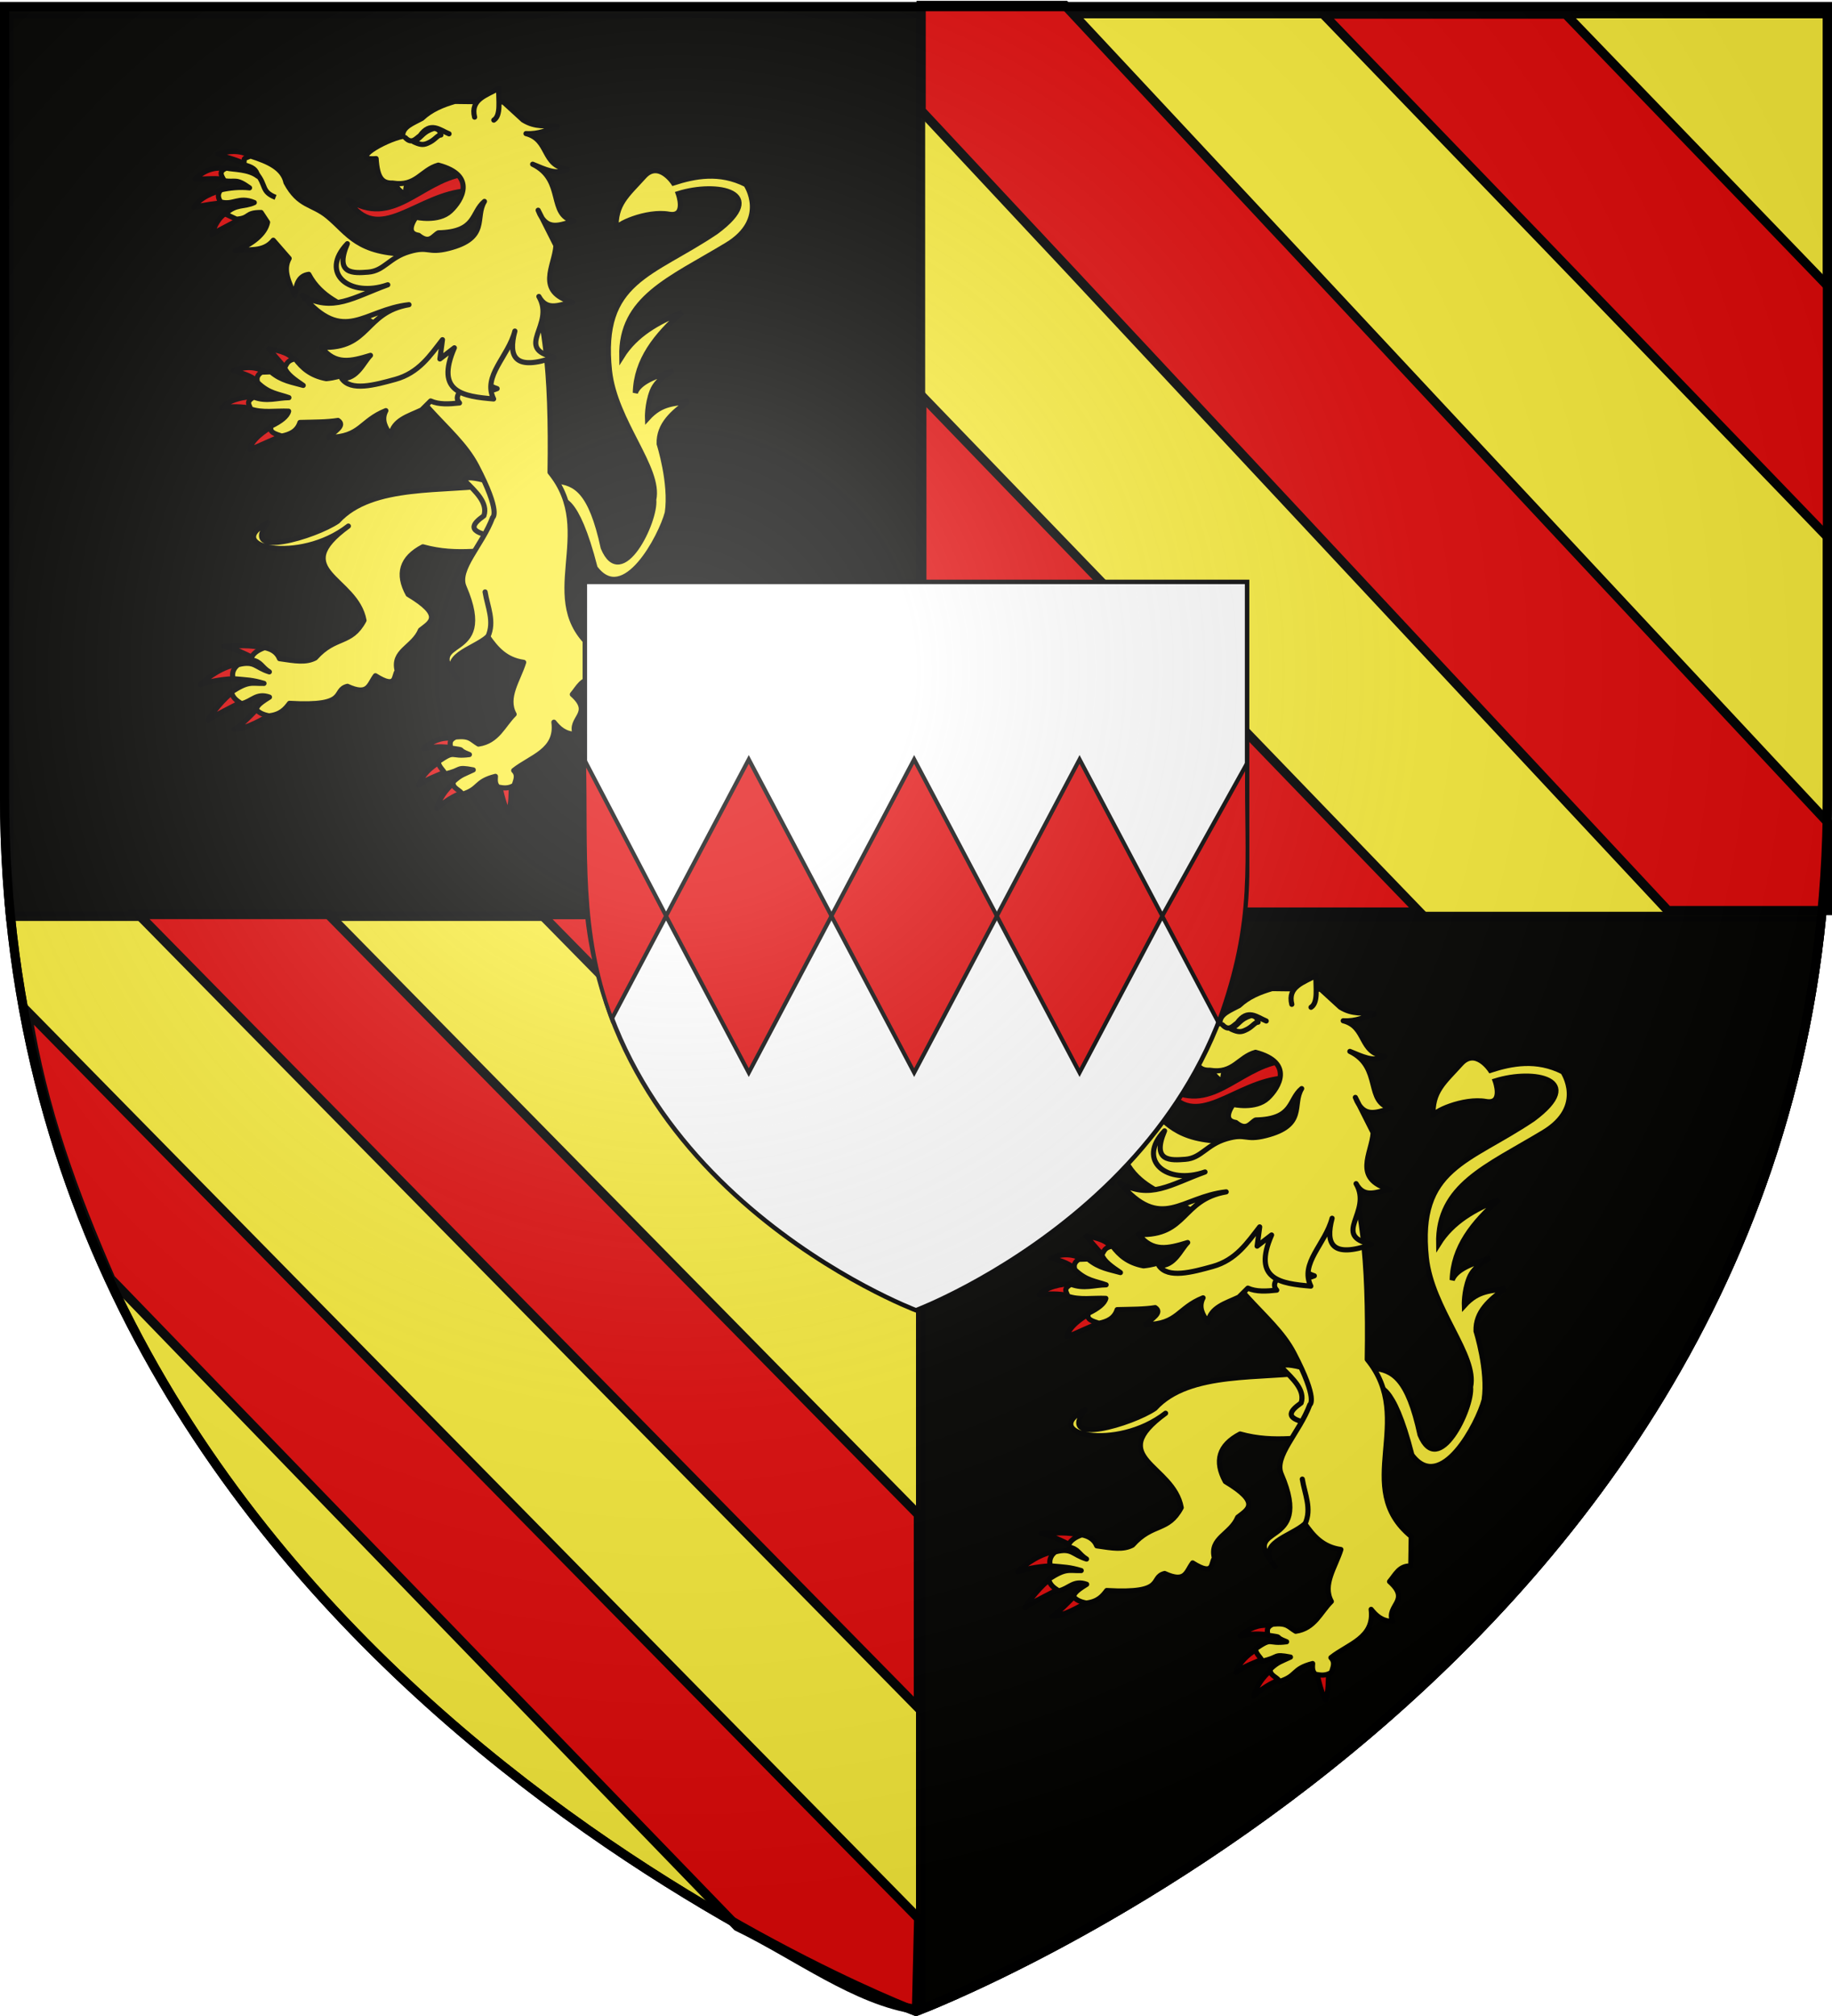 <svg xmlns="http://www.w3.org/2000/svg" xmlns:xlink="http://www.w3.org/1999/xlink" width="600" height="660" version="1.0"><desc>Flag of Canton of Valais (Wallis)</desc><defs><radialGradient xlink:href="#b" id="c" cx="221.445" cy="226.331" r="300" fx="221.445" fy="226.331" gradientTransform="matrix(1.353 0 0 1.349 -77.63 -85.747)" gradientUnits="userSpaceOnUse"/><linearGradient id="b"><stop offset="0" style="stop-color:white;stop-opacity:.314"/><stop offset=".19" style="stop-color:white;stop-opacity:.251"/><stop offset=".6" style="stop-color:#6b6b6b;stop-opacity:.125"/><stop offset="1" style="stop-color:black;stop-opacity:.125"/></linearGradient></defs><g style="display:inline"><path d="M300 658.5s298.5-112.32 298.5-397.772V2.176H1.5v258.552C1.5 546.18 300 658.5 300 658.5z" style="fill:#fcef3c;fill-opacity:1;fill-rule:evenodd;stroke:#000;stroke-width:3;stroke-linecap:butt;stroke-linejoin:miter;stroke-miterlimit:4;stroke-dasharray:none;stroke-opacity:1"/></g><g style="display:inline"><path d="M301.5 3v1.5H597V3zm0 1.5H3v290.656c.14 1.612.278 3.244.438 4.844H301.5zm0 295.5v357h2.219c32.387-13.27 269.025-118.07 292.844-357z" style="opacity:.99;fill:#000;fill-opacity:1;stroke:#000;stroke-width:3;stroke-miterlimit:4;stroke-dasharray:none;stroke-opacity:1"/><g style="fill:#fcef3c;stroke:#000;stroke-width:4.274;stroke-miterlimit:4;stroke-dasharray:none;stroke-opacity:1"><path d="M325.01 344.379c2.543-.916 14.107-8.433 41.231 49.719 29.907 27.614 49.244-36.107 50.671-56.235-.993-24.839-17.288-55.043-17.288-55.043-3.557-15.929 6.474-27.976 17.487-39.742-10.513 4.913-21.462 5.016-30.999 20.666 0 0-2.583-11.128-.397-23.05s14.307-19.871 14.307-19.871c-14.232 7.122-26.182 14.624-27.82 23.845-4.43-26.86 8.163-50.476 25.833-73.125-18.4 11.853-34.634 25.44-42.524 45.703-10.064-47.993 27.462-70.726 68.753-107.7 30.991-27.751 6.36-52.46 6.36-52.46-23.677-6.906-43.306 1.05-59.614 9.936 0 0-15.62-16.294-25.037-.795-10.922 17.974-19.657 27.087-14.705 47.69-2.554-3.405 22.026-20.509 40.935-20.666 15.222-.126 4.371-18.281 4.371-18.281 29.907-16.016 74.88-15.539 36.96 25.435-46.207 45.69-87.657 57.583-65.971 129.956 12.316 41.105 56.904 72.086 56.234 98.957 5.167 17.362-12.16 80.47-33.979 47.095-18.883-44.732-32.69-48.7-49.009-47.31z" style="fill:#fcef3c;fill-opacity:1;fill-rule:evenodd;stroke:#000;stroke-width:4.274;stroke-linecap:butt;stroke-linejoin:miter;stroke-miterlimit:4;stroke-dasharray:none;stroke-opacity:1;display:inline" transform="scale(.393)rotate(10.685 9.344 1126.757)"/></g><path d="M-408.203 160.087c-4.184.984-11.498 3.815-13.89 8.502 5.478-1.446 10.331-1.816 14.196-2.438zM-406.123 149.496c-4.242-.345-9.64-.413-15.408 5.201 5.491.244 11.122-.794 14.733.59zM-395.221 143.342c-3.85-2.877-10.789-2.295-15.134-.807 3.852 1.793 9.975 2.87 13.103 5.065zM-405.797 170.882c-4.447 2.374-6.287 6.894-7.72 11.034 5.306-3.598 11.362-5.759 13.614-7.988z" style="fill:#e20909;fill-opacity:1;fill-rule:evenodd;stroke:#000;stroke-width:2.5;stroke-linecap:round;stroke-linejoin:round;stroke-miterlimit:4;stroke-dasharray:none;stroke-opacity:1" transform="matrix(.672 0 0 .672 347.18 -45.366)"/><path d="M-377.26 156.439c6.395 11.833 12.632 10.185 20.32 16.504 10.03 8.244 14.248 18.4 40.692 18.4l-7.24 39.727-20.922-11.822c-4.236-3.27-15.664-6.502-21.725-18.092-5.148.67-6.338 5.214-6.816 10.456-2.506-6.112-6.068-12.254-2.765-18.2l-7.727-8.863c-4.84 6.081-12.19 4.092-18.58 5.194 8.215-3.137 14.735-8.276 15.788-13.942l-3.15-4.77c-8.009-.009-5.076 2.763-11.986 3.27l-5.405-2.533c4.96-5.093 9.257-3.273 14.068-5.575-7.618-3.2-10.355 1.502-16.465-.337-1.423-2.4-1.35-4.117.161-5.858 4.223-.98 9.236-1.496 13.997-.972-6.736-4.82-6.761-2.577-12.266-3.443-1.786-2.863-2.72-4.632.907-6.185 3.632.765 10.918.51 15.318 3.93-.579-3.32-2.498-4.413-6.846-5.596.859-3.676-1.11-2.339 3.34-4.217 8.952 2.832 15.82 6.022 17.303 12.924" style="fill:#fcef3c;fill-rule:evenodd;stroke:#000;stroke-width:2.5;stroke-linecap:round;stroke-linejoin:round;stroke-miterlimit:4;stroke-dasharray:none;stroke-opacity:1" transform="matrix(.672 0 0 .672 347.18 -45.366)"/><path d="M-391.272 412.833c-2.589 2.74-8.123 8.407-11.142 10.047 5.83-.228 13.949-5.063 17.605-7.151zM-402.76 404.4c-4.22 2.594-11.197 11.337-12.542 14.015 3.572-2.674 12.61-6.794 16.253-9.006zM-400.488 391.173c-6.595.53-14.855 6.05-18.467 9.863 5.44-1.972 12.147-2.69 17.301-3.006 3.522-1.691 1.004-6.387 1.166-6.857M-388.064 383.479c-5.922-2.116-13.283-1.213-19.471-1.116 6.566 1.2 13.35 5.484 19.038 7.7z" style="fill:#e20909;fill-opacity:1;fill-rule:evenodd;stroke:#000;stroke-width:2.5;stroke-linecap:round;stroke-linejoin:round;stroke-miterlimit:4;stroke-dasharray:none;stroke-opacity:1" transform="matrix(.672 0 0 .672 347.18 -45.366)"/><path d="M-274.666 303.492c-24.967 3.902-60.553-.575-77.372 17.952-10.895 7.443-47.943 18.617-34.036.634-22.689 11.768 15.095 20.535 39.22 1.719-29.978 21.842 3.83 24.903 7.616 45.969-6.423 12.033-13.828 7.161-23.723 18.283-4.554 2.37-9.537 1.53-17.442.347-1.307-3.292-4.189-4.781-7.266-5.37-3.17 1.05-6.828 3.361-6.366 5.971 4.82.875 4.748 3.403 8.666 5.83-6.989-2.135-7.042-5.599-15.19-3.52-3.184 2.335-2.942 5.458-2.41 6.843 6.944.631 9.305.588 14.993 2.29-6.463.114-7.3-1.345-15.904 4.206.751 2.837 2.26 3.941 4.905 5.688 5.192-1.12 7.218-5.484 13.663-3.204-6.026 3.689-5.864 4.658-6.482 5.97 1.157 1.466 3.14 2.57 6.286 3.161 5.657-.674 7.889-3.342 9.963-6.1 29.565 1.726 20.52-6.345 28.23-8.298 10.255 4.68 10.337-.674 13.642-5.147 10.832 6.783 8.7-.14 10.641-2.307-2.619-9.903 7.842-11.511 11.324-19.942 4.715-3.747 11.631-6.823-6.013-17.386-5.478-9.954-3.243-17.727 7.18-23.182 17.254 4.801 30.962.824 46.443 1.236z" style="fill:#fcef3c;fill-rule:evenodd;stroke:#000;stroke-width:2.5;stroke-linecap:round;stroke-linejoin:round;stroke-miterlimit:4;stroke-dasharray:none;stroke-opacity:1" transform="matrix(.672 0 0 .672 347.18 -45.366)"/><path d="M-290.294 301.53c5.503 5.495 11.578 10.928 9.494 17.255-5.758 4.1-8.893 7.96 5.744 10.182l5.63-14.425-11.487-13.15c-6.716-1.68-9.206-1.327-9.38.137" style="fill:#fcef3c;fill-rule:evenodd;stroke:#000;stroke-width:2.5;stroke-linecap:round;stroke-linejoin:round;stroke-miterlimit:4;stroke-dasharray:none;stroke-opacity:1" transform="matrix(.672 0 0 .672 347.18 -45.366)"/><path d="M-296.11 427.108c-6.256-.344-9.61 1.484-14.303 5.007 7.21-1.028 8.396-.828 13.308-.496zM-302.684 438.944c-4.148 2.392-8.295 6.298-9.882 11.107 4.233-3.154 8.519-4.487 12.457-6.258zM-295.518 448.971c-4.047 3.407-7.073 7.794-8.249 12.508 4.266-3.88 8.024-6.032 12.708-8.007zM-273.076 450.255c.42 2.601 2.371 10.645 4.219 13.193 1.574-4.753 1.177-9.177 1.527-13.726z" style="fill:#e20909;fill-opacity:1;fill-rule:evenodd;stroke:#000;stroke-width:2.5;stroke-linecap:round;stroke-linejoin:round;stroke-miterlimit:4;stroke-dasharray:none;stroke-opacity:1" transform="matrix(.672 0 0 .672 347.18 -45.366)"/><path d="M-328.49 229.156c8.25 33.752 33.59 45.052 44.155 65.264 12.072 23.092 7.769 25.215 7.769 25.215-5.042 13.618-17.653 25.15-13.909 33.825 16.346 37.874-21.788 22.801-2.867 45.115-10.326-11.451 7.4-14.593 14.39-20.94 4.113 5.869 8.667 11.31 17.535 12.547-2.608 8.475-9.17 17.097-4.653 25.306-5.369 5.255-8.028 13.163-17.375 14.524-3.705-2.17-4.043-4.179-11.115-3.473-3.816 1.672-2.37 3.817-2.628 5.356 9.17 1.397 1.881.323 9.32 3.222-9.65 1.285-6.433-2.537-14.976 3.281-.55 2.353 2.625 4.393 3.053 6.157 8.753-1.816 4.978-3.667 13.796-1.97-4.782 2.285-5.934 2.25-9.72 5.75-.89 3.315 4.016 4.198 4.22 6.177 8.894-2.69 6.134-6.192 16.314-8.781-.13 1.874-.296 3.757 1.316 5.219 2.697.55 5.225.794 7.838-.907.713-2.42 2.042-4.862-.25-7.17 8.213-6.615 21.47-9.538 19.602-23.535 2.454 3.07 5.29 5.735 10.46 5.91-3.349-7.971 9.112-10.03-1.484-19.448 2.833-3.314 4.695-7.871 10.337-7.587l.22-14.41c-28.98-23.753 2.679-56.856-21.423-86.217.85-50.86-2.912-77.335-11.288-99.197z" style="fill:#fcef3c;fill-rule:evenodd;stroke:#000;stroke-width:2.5;stroke-linecap:round;stroke-linejoin:round;stroke-miterlimit:4;stroke-dasharray:none;stroke-opacity:1" transform="matrix(.672 0 0 .672 347.18 -45.366)"/><path d="M-373.803 242.446c-2.347-3.55-9.193-4.495-11.897-5.07l8.07 9.342zM-386.496 248.975c-3.629-1.854-8.798-3.86-16.393-.838 5.803 1.484 9.729 3.038 11.987 5.554zM-392.756 260.933c-4.296-.549-12.986 1.623-15.72 5.206 3.133-.707 10.703-.6 13.897.286zM-384.115 275.366c-2.872 1.523-10.104 6.31-10.789 11.089 3.362-.886 12.557-5.736 16.465-6.692z" style="fill:#e20909;fill-opacity:1;fill-rule:evenodd;stroke:#000;stroke-width:2.5;stroke-linecap:round;stroke-linejoin:round;stroke-miterlimit:4;stroke-dasharray:none;stroke-opacity:1" transform="matrix(.672 0 0 .672 347.18 -45.366)"/><path d="M-372.752 242.36c-3.926.635-4.124 2.585-5.15 4.243 1.047 3.223 5.057 5.942 9.046 8.664-5.24-1.525-10.445-2.087-15.797-6.611l-4.545.17c-2.532 1.744-2.348 3.388-1.899 5.021 5.581 5.473 10.276 5.556 15.257 7.382-5.66.063-10.878 2.136-17.077-.263-4.392 2.369-1.895 3.933-1.681 5.764 5.844 2.076 12.4.82 18.625 1.105-.644 2.54-3.758 4.927-8.453 7.217-1.317 3.101 2.112 3.902 5.113 4.91 4.014-.812 7.48-2.346 8.855-6.632 6.39-.179 13.128-.103 18.548-.992 3.878 2.556-2.06 5.478-4.622 8.274 15.75-.176 15.431-8.05 27.958-13.046-2.422 4.602-.159 8.282 2.341 11.915 1.3-7.403 8.672-9.195 15.093-12.265l4.388-4.365c4.113 1.85 9.05 1.522 14.07.975-2.57-2.804-.255-5.791 4.22-8.859 6.681 3.975 10.621 3.312 14.103 1.874-14.545-4.679-4.113-19.06-4.505-29.237l-21.88-17.187-39.663 34.787c-3.837 3.05-9.232 5.986-17.193 6.793-7.711-1.435-11.84-5.263-15.152-9.637" style="fill:#fcef3c;fill-rule:evenodd;stroke:#000;stroke-width:2.5;stroke-linecap:round;stroke-linejoin:round;stroke-miterlimit:4;stroke-dasharray:none;stroke-opacity:1" transform="matrix(.672 0 0 .672 347.18 -45.366)"/><path d="M-314.673 177.61c-.026-2.588-.778-4.293-.05-7.8 2.22 3.11 5.558 4.105 8.43 5.98" style="fill:#fcef3c;fill-rule:evenodd;stroke:#000;stroke-width:2.5;stroke-linecap:round;stroke-linejoin:round;stroke-miterlimit:4;stroke-dasharray:none;stroke-opacity:1" transform="matrix(.672 0 0 .672 347.18 -45.366)"/><path d="M-290.81 152.356c-21.241 3.629-34.426 26.428-56.264 12.38 14.81 23.351 33.794-3.002 58.602-4.296z" style="fill:#e20909;fill-opacity:1;fill-rule:evenodd;stroke:#000;stroke-width:2.5;stroke-linecap:round;stroke-linejoin:round;stroke-miterlimit:4;stroke-dasharray:none;stroke-opacity:1" transform="matrix(.672 0 0 .672 347.18 -45.366)"/><path d="M-324.34 155.845c.71 3.124 2.855 5.286 6.118 6.698-1.958-3.813.97-6.487 2.606-9.462" style="fill:#fcef3c;fill-rule:evenodd;stroke:#000;stroke-width:2.5;stroke-linecap:round;stroke-linejoin:round;stroke-miterlimit:4;stroke-dasharray:none;stroke-opacity:1" transform="matrix(.672 0 0 .672 347.18 -45.366)"/><path d="m-300.99 233.003-1.251 9.385 7.046-5.437c-9.498 21.798 4.456 23.662 19.128 24.917-5.466-11.274 7.057-20.365 10.367-33.063-3.321 12.525-.192 19.563 19.225 12.746-20.024-4.383.646-15.698-7.532-29.607 4.238 7.797 10.749 3.432 16.54 2.914-18.51-5.375-8.818-17.663-8.218-27.722l-8.676-17.208c4.27 11.16 11.205 6.649 17.604 5.287-13.112-2.644-4.363-20.024-20.282-27.704 5.791 2.302 11.664 5.522 16.974 2.386-12.598-1.572-8.7-14.368-20.216-17.303 6.495.354 10.409-1.914 15.19-3.301-5.501-.913-10.492.521-16.63-3.33l-9.585-8.765-23.648-.285c-5.867 1.7-11.453 3.965-16.032 8.257-4.263 2.356-9.726 4.124-9.341 8.756-9.093 1.852-26.268 11.977-13 10.853.617 9.485 2.976 12.078 8.075 11.915 11.444 1.887 13.85-6.43 22.235-8.738 18.867 4.957 11.424 17.259 5.955 22.356-5.943 5.54-16.895 3.02-16.895 3.02q-5.152 7.847 1.367 8.816c5.338 4.354 6.882.25 9.608-1.22 18.725-.406 15.855-9.827 22.456-15.294-4.901 7.893 2.57 17.837-17.512 22.899-10.371 2.619-9.34-1.333-19.135 1.554-9.794 2.888-12.255 9.404-20.042 9.997-6.96.53-16.58 1.325-10.14-13.852-13.828 14.449 1.168 26.503 19.708 20.018-16.659 6.01-26.993 13.758-41.665 5.15 20.522 24.33 29.87 6.96 51.998 4.538-21.927 3.778-18.787 21.635-42.658 20.77 6.881 8.704 14.238 6.866 23.89 3.921-3.539 3.566-6.341 11.522-14.003 11.288 4.423 6.367 16.083 3.17 26.14.395 11.443-3.158 16.977-11.633 22.955-19.31" style="fill:#fcef3c;fill-rule:evenodd;stroke:#000;stroke-width:2.5;stroke-linecap:round;stroke-linejoin:round;stroke-miterlimit:4;stroke-dasharray:none;stroke-opacity:1" transform="matrix(.672 0 0 .672 347.18 -45.366)"/><path d="M-285.333 124.586c-2.205-8.745 5.894-10.658 11.756-14.055-.16 5.813 1.225 13.192-2.393 15.491M-319.11 134.572c3.18 3.33 5.026.52 7.164-.943 5.085-7.11 9.553-2.82 14.15-.927" style="fill:#fcef3c;fill-rule:evenodd;stroke:#000;stroke-width:2.5;stroke-linecap:round;stroke-linejoin:round;stroke-miterlimit:4;stroke-dasharray:none;stroke-opacity:1" transform="matrix(.672 0 0 .672 347.18 -45.366)"/><path d="M-314.993 136.614c2.804 1.301 4.447 1.72 6.742.682 3.75-1.561 4.67-3.954 6.496-4.02-.336-1.542-.826-2.997-3.42-3.245-5.773 1.93-5.28 3.917-9.818 6.583" style="fill:#fcef3c;fill-opacity:1;fill-rule:evenodd;stroke:#000;stroke-width:2.5;stroke-linecap:round;stroke-linejoin:round;stroke-miterlimit:4;stroke-dasharray:none;stroke-opacity:1" transform="matrix(.672 0 0 .672 347.18 -45.366)"/><path d="M-278.869 377.697c3.38-7.411-.173-14.563-1.35-21.804" style="fill:#fcef3c;fill-rule:evenodd;stroke:#000;stroke-width:2.5;stroke-linecap:round;stroke-linejoin:round;stroke-miterlimit:4;stroke-dasharray:none;stroke-opacity:1" transform="matrix(.672 0 0 .672 347.18 -45.366)"/><path d="M-391.553 152.06c4.818 5.74 2.139 8.812 9.22 11.599" style="fill:#fcef3c;fill-rule:evenodd;stroke:#000;stroke-width:2.5;stroke-linecap:butt;stroke-linejoin:miter;stroke-miterlimit:4;stroke-dasharray:none;stroke-opacity:1" transform="matrix(.672 0 0 .672 347.18 -45.366)"/><g style="display:inline"><g style="fill:#fcef3c;stroke:#000;stroke-width:4.274;stroke-miterlimit:4;stroke-dasharray:none;stroke-opacity:1"><path d="M325.01 344.379c2.543-.916 14.107-8.433 41.231 49.719 29.907 27.614 49.244-36.107 50.671-56.235-.993-24.839-17.288-55.043-17.288-55.043-3.557-15.929 6.474-27.976 17.487-39.742-10.513 4.913-21.462 5.016-30.999 20.666 0 0-2.583-11.128-.397-23.05s14.307-19.871 14.307-19.871c-14.232 7.122-26.182 14.624-27.82 23.845-4.43-26.86 8.163-50.476 25.833-73.125-18.4 11.853-34.634 25.44-42.524 45.703-10.064-47.993 27.462-70.726 68.753-107.7 30.991-27.751 6.36-52.46 6.36-52.46-23.677-6.906-43.306 1.05-59.614 9.936 0 0-15.62-16.294-25.037-.795-10.922 17.974-19.657 27.087-14.705 47.69-2.554-3.405 22.026-20.509 40.935-20.666 15.222-.126 4.371-18.281 4.371-18.281 29.907-16.016 74.88-15.539 36.96 25.435-46.207 45.69-87.657 57.583-65.971 129.956 12.316 41.105 56.904 72.086 56.234 98.957 5.167 17.362-12.16 80.47-33.979 47.095-18.883-44.732-32.69-48.7-49.009-47.31z" style="fill:#fcef3c;fill-opacity:1;fill-rule:evenodd;stroke:#000;stroke-width:4.274;stroke-linecap:butt;stroke-linejoin:miter;stroke-miterlimit:4;stroke-dasharray:none;stroke-opacity:1;display:inline" transform="matrix(.386 .073 -.073 .386 349.803 297.443)"/></g><path d="M-408.203 160.087c-4.184.984-11.498 3.815-13.89 8.502 5.478-1.446 10.331-1.816 14.196-2.438zM-406.123 149.496c-4.242-.345-9.64-.413-15.408 5.201 5.491.244 11.122-.794 14.733.59zM-395.221 143.342c-3.85-2.877-10.789-2.295-15.134-.807 3.852 1.793 9.975 2.87 13.103 5.065zM-405.797 170.882c-4.447 2.374-6.287 6.894-7.72 11.034 5.306-3.598 11.362-5.759 13.614-7.988z" style="fill:#e20909;fill-opacity:1;fill-rule:evenodd;stroke:#000;stroke-width:2.5;stroke-linecap:round;stroke-linejoin:round;stroke-miterlimit:4;stroke-dasharray:none;stroke-opacity:1" transform="matrix(.672 0 0 .672 614.827 245.08)"/><path d="M-377.26 156.439c6.395 11.833 12.632 10.185 20.32 16.504 10.03 8.244 14.248 18.4 40.692 18.4l-7.24 39.727-20.922-11.822c-4.236-3.27-15.664-6.502-21.725-18.092-5.148.67-6.338 5.214-6.816 10.456-2.506-6.112-6.068-12.254-2.765-18.2l-7.727-8.863c-4.84 6.081-12.19 4.092-18.58 5.194 8.215-3.137 14.735-8.276 15.788-13.942l-3.15-4.77c-8.009-.009-5.076 2.763-11.986 3.27l-5.405-2.533c4.96-5.093 9.257-3.273 14.068-5.575-7.618-3.2-10.355 1.502-16.465-.337-1.423-2.4-1.35-4.117.161-5.858 4.223-.98 9.236-1.496 13.997-.972-6.736-4.82-6.761-2.577-12.266-3.443-1.786-2.863-2.72-4.632.907-6.185 3.632.765 10.918.51 15.318 3.93-.579-3.32-2.498-4.413-6.846-5.596.859-3.676-1.11-2.339 3.34-4.217 8.952 2.832 15.82 6.022 17.303 12.924" style="fill:#fcef3c;fill-rule:evenodd;stroke:#000;stroke-width:2.5;stroke-linecap:round;stroke-linejoin:round;stroke-miterlimit:4;stroke-dasharray:none;stroke-opacity:1" transform="matrix(.672 0 0 .672 614.827 245.08)"/><path d="M-391.272 412.833c-2.589 2.74-8.123 8.407-11.142 10.047 5.83-.228 13.949-5.063 17.605-7.151zM-402.76 404.4c-4.22 2.594-11.197 11.337-12.542 14.015 3.572-2.674 12.61-6.794 16.253-9.006zM-400.488 391.173c-6.595.53-14.855 6.05-18.467 9.863 5.44-1.972 12.147-2.69 17.301-3.006 3.522-1.691 1.004-6.387 1.166-6.857M-388.064 383.479c-5.922-2.116-13.283-1.213-19.471-1.116 6.566 1.2 13.35 5.484 19.038 7.7z" style="fill:#e20909;fill-opacity:1;fill-rule:evenodd;stroke:#000;stroke-width:2.5;stroke-linecap:round;stroke-linejoin:round;stroke-miterlimit:4;stroke-dasharray:none;stroke-opacity:1" transform="matrix(.672 0 0 .672 614.827 245.08)"/><path d="M-274.666 303.492c-24.967 3.902-60.553-.575-77.372 17.952-10.895 7.443-47.943 18.617-34.036.634-22.689 11.768 15.095 20.535 39.22 1.719-29.978 21.842 3.83 24.903 7.616 45.969-6.423 12.033-13.828 7.161-23.723 18.283-4.554 2.37-9.537 1.53-17.442.347-1.307-3.292-4.189-4.781-7.266-5.37-3.17 1.05-6.828 3.361-6.366 5.971 4.82.875 4.748 3.403 8.666 5.83-6.989-2.135-7.042-5.599-15.19-3.52-3.184 2.335-2.942 5.458-2.41 6.843 6.944.631 9.305.588 14.993 2.29-6.463.114-7.3-1.345-15.904 4.206.751 2.837 2.26 3.941 4.905 5.688 5.192-1.12 7.218-5.484 13.663-3.204-6.026 3.689-5.864 4.658-6.482 5.97 1.157 1.466 3.14 2.57 6.286 3.161 5.657-.674 7.889-3.342 9.963-6.1 29.565 1.726 20.52-6.345 28.23-8.298 10.255 4.68 10.337-.674 13.642-5.147 10.832 6.783 8.7-.14 10.641-2.307-2.619-9.903 7.842-11.511 11.324-19.942 4.715-3.747 11.631-6.823-6.013-17.386-5.478-9.954-3.243-17.727 7.18-23.182 17.254 4.801 30.962.824 46.443 1.236z" style="fill:#fcef3c;fill-rule:evenodd;stroke:#000;stroke-width:2.5;stroke-linecap:round;stroke-linejoin:round;stroke-miterlimit:4;stroke-dasharray:none;stroke-opacity:1" transform="matrix(.672 0 0 .672 614.827 245.08)"/><path d="M-290.294 301.53c5.503 5.495 11.578 10.928 9.494 17.255-5.758 4.1-8.893 7.96 5.744 10.182l5.63-14.425-11.487-13.15c-6.716-1.68-9.206-1.327-9.38.137" style="fill:#fcef3c;fill-rule:evenodd;stroke:#000;stroke-width:2.5;stroke-linecap:round;stroke-linejoin:round;stroke-miterlimit:4;stroke-dasharray:none;stroke-opacity:1" transform="matrix(.672 0 0 .672 614.827 245.08)"/><path d="M-296.11 427.108c-6.256-.344-9.61 1.484-14.303 5.007 7.21-1.028 8.396-.828 13.308-.496zM-302.684 438.944c-4.148 2.392-8.295 6.298-9.882 11.107 4.233-3.154 8.519-4.487 12.457-6.258zM-295.518 448.971c-4.047 3.407-7.073 7.794-8.249 12.508 4.266-3.88 8.024-6.032 12.708-8.007zM-273.076 450.255c.42 2.601 2.371 10.645 4.219 13.193 1.574-4.753 1.177-9.177 1.527-13.726z" style="fill:#e20909;fill-opacity:1;fill-rule:evenodd;stroke:#000;stroke-width:2.5;stroke-linecap:round;stroke-linejoin:round;stroke-miterlimit:4;stroke-dasharray:none;stroke-opacity:1" transform="matrix(.672 0 0 .672 614.827 245.08)"/><path d="M-328.49 229.156c8.25 33.752 33.59 45.052 44.155 65.264 12.072 23.092 7.769 25.215 7.769 25.215-5.042 13.618-17.653 25.15-13.909 33.825 16.346 37.874-21.788 22.801-2.867 45.115-10.326-11.451 7.4-14.593 14.39-20.94 4.113 5.869 8.667 11.31 17.535 12.547-2.608 8.475-9.17 17.097-4.653 25.306-5.369 5.255-8.028 13.163-17.375 14.524-3.705-2.17-4.043-4.179-11.115-3.473-3.816 1.672-2.37 3.817-2.628 5.356 9.17 1.397 1.881.323 9.32 3.222-9.65 1.285-6.433-2.537-14.976 3.281-.55 2.353 2.625 4.393 3.053 6.157 8.753-1.816 4.978-3.667 13.796-1.97-4.782 2.285-5.934 2.25-9.72 5.75-.89 3.315 4.016 4.198 4.22 6.177 8.894-2.69 6.134-6.192 16.314-8.781-.13 1.874-.296 3.757 1.316 5.219 2.697.55 5.225.794 7.838-.907.713-2.42 2.042-4.862-.25-7.17 8.213-6.615 21.47-9.538 19.602-23.535 2.454 3.07 5.29 5.735 10.46 5.91-3.349-7.971 9.112-10.03-1.484-19.448 2.833-3.314 4.695-7.871 10.337-7.587l.22-14.41c-28.98-23.753 2.679-56.856-21.423-86.217.85-50.86-2.912-77.335-11.288-99.197z" style="fill:#fcef3c;fill-rule:evenodd;stroke:#000;stroke-width:2.5;stroke-linecap:round;stroke-linejoin:round;stroke-miterlimit:4;stroke-dasharray:none;stroke-opacity:1" transform="matrix(.672 0 0 .672 614.827 245.08)"/><path d="M-373.803 242.446c-2.347-3.55-9.193-4.495-11.897-5.07l8.07 9.342zM-386.496 248.975c-3.629-1.854-8.798-3.86-16.393-.838 5.803 1.484 9.729 3.038 11.987 5.554zM-392.756 260.933c-4.296-.549-12.986 1.623-15.72 5.206 3.133-.707 10.703-.6 13.897.286zM-384.115 275.366c-2.872 1.523-10.104 6.31-10.789 11.089 3.362-.886 12.557-5.736 16.465-6.692z" style="fill:#e20909;fill-opacity:1;fill-rule:evenodd;stroke:#000;stroke-width:2.5;stroke-linecap:round;stroke-linejoin:round;stroke-miterlimit:4;stroke-dasharray:none;stroke-opacity:1" transform="matrix(.672 0 0 .672 614.827 245.08)"/><path d="M-372.752 242.36c-3.926.635-4.124 2.585-5.15 4.243 1.047 3.223 5.057 5.942 9.046 8.664-5.24-1.525-10.445-2.087-15.797-6.611l-4.545.17c-2.532 1.744-2.348 3.388-1.899 5.021 5.581 5.473 10.276 5.556 15.257 7.382-5.66.063-10.878 2.136-17.077-.263-4.392 2.369-1.895 3.933-1.681 5.764 5.844 2.076 12.4.82 18.625 1.105-.644 2.54-3.758 4.927-8.453 7.217-1.317 3.101 2.112 3.902 5.113 4.91 4.014-.812 7.48-2.346 8.855-6.632 6.39-.179 13.128-.103 18.548-.992 3.878 2.556-2.06 5.478-4.622 8.274 15.75-.176 15.431-8.05 27.958-13.046-2.422 4.602-.159 8.282 2.341 11.915 1.3-7.403 8.672-9.195 15.093-12.265l4.388-4.365c4.113 1.85 9.05 1.522 14.07.975-2.57-2.804-.255-5.791 4.22-8.859 6.681 3.975 10.621 3.312 14.103 1.874-14.545-4.679-4.113-19.06-4.505-29.237l-21.88-17.187-39.663 34.787c-3.837 3.05-9.232 5.986-17.193 6.793-7.711-1.435-11.84-5.263-15.152-9.637" style="fill:#fcef3c;fill-rule:evenodd;stroke:#000;stroke-width:2.5;stroke-linecap:round;stroke-linejoin:round;stroke-miterlimit:4;stroke-dasharray:none;stroke-opacity:1" transform="matrix(.672 0 0 .672 614.827 245.08)"/><path d="M-314.673 177.61c-.026-2.588-.778-4.293-.05-7.8 2.22 3.11 5.558 4.105 8.43 5.98" style="fill:#fcef3c;fill-rule:evenodd;stroke:#000;stroke-width:2.5;stroke-linecap:round;stroke-linejoin:round;stroke-miterlimit:4;stroke-dasharray:none;stroke-opacity:1" transform="matrix(.672 0 0 .672 614.827 245.08)"/><path d="M-290.81 152.356c-21.241 3.629-34.426 26.428-56.264 12.38 14.81 23.351 33.794-3.002 58.602-4.296z" style="fill:#e20909;fill-opacity:1;fill-rule:evenodd;stroke:#000;stroke-width:2.5;stroke-linecap:round;stroke-linejoin:round;stroke-miterlimit:4;stroke-dasharray:none;stroke-opacity:1" transform="matrix(.672 0 0 .672 614.827 245.08)"/><path d="M-324.34 155.845c.71 3.124 2.855 5.286 6.118 6.698-1.958-3.813.97-6.487 2.606-9.462" style="fill:#fcef3c;fill-rule:evenodd;stroke:#000;stroke-width:2.5;stroke-linecap:round;stroke-linejoin:round;stroke-miterlimit:4;stroke-dasharray:none;stroke-opacity:1" transform="matrix(.672 0 0 .672 614.827 245.08)"/><path d="m-300.99 233.003-1.251 9.385 7.046-5.437c-9.498 21.798 4.456 23.662 19.128 24.917-5.466-11.274 7.057-20.365 10.367-33.063-3.321 12.525-.192 19.563 19.225 12.746-20.024-4.383.646-15.698-7.532-29.607 4.238 7.797 10.749 3.432 16.54 2.914-18.51-5.375-8.818-17.663-8.218-27.722l-8.676-17.208c4.27 11.16 11.205 6.649 17.604 5.287-13.112-2.644-4.363-20.024-20.282-27.704 5.791 2.302 11.664 5.522 16.974 2.386-12.598-1.572-8.7-14.368-20.216-17.303 6.495.354 10.409-1.914 15.19-3.301-5.501-.913-10.492.521-16.63-3.33l-9.585-8.765-23.648-.285c-5.867 1.7-11.453 3.965-16.032 8.257-4.263 2.356-9.726 4.124-9.341 8.756-9.093 1.852-26.268 11.977-13 10.853.617 9.485 2.976 12.078 8.075 11.915 11.444 1.887 13.85-6.43 22.235-8.738 18.867 4.957 11.424 17.259 5.955 22.356-5.943 5.54-16.895 3.02-16.895 3.02q-5.152 7.847 1.367 8.816c5.338 4.354 6.882.25 9.608-1.22 18.725-.406 15.855-9.827 22.456-15.294-4.901 7.893 2.57 17.837-17.512 22.899-10.371 2.619-9.34-1.333-19.135 1.554-9.794 2.888-12.255 9.404-20.042 9.997-6.96.53-16.58 1.325-10.14-13.852-13.828 14.449 1.168 26.503 19.708 20.018-16.659 6.01-26.993 13.758-41.665 5.15 20.522 24.33 29.87 6.96 51.998 4.538-21.927 3.778-18.787 21.635-42.658 20.77 6.881 8.704 14.238 6.866 23.89 3.921-3.539 3.566-6.341 11.522-14.003 11.288 4.423 6.367 16.083 3.17 26.14.395 11.443-3.158 16.977-11.633 22.955-19.31" style="fill:#fcef3c;fill-rule:evenodd;stroke:#000;stroke-width:2.5;stroke-linecap:round;stroke-linejoin:round;stroke-miterlimit:4;stroke-dasharray:none;stroke-opacity:1" transform="matrix(.672 0 0 .672 614.827 245.08)"/><path d="M-285.333 124.586c-2.205-8.745 5.894-10.658 11.756-14.055-.16 5.813 1.225 13.192-2.393 15.491M-319.11 134.572c3.18 3.33 5.026.52 7.164-.943 5.085-7.11 9.553-2.82 14.15-.927" style="fill:#fcef3c;fill-rule:evenodd;stroke:#000;stroke-width:2.5;stroke-linecap:round;stroke-linejoin:round;stroke-miterlimit:4;stroke-dasharray:none;stroke-opacity:1" transform="matrix(.672 0 0 .672 614.827 245.08)"/><path d="M-314.993 136.614c2.804 1.301 4.447 1.72 6.742.682 3.75-1.561 4.67-3.954 6.496-4.02-.336-1.542-.826-2.997-3.42-3.245-5.773 1.93-5.28 3.917-9.818 6.583" style="fill:#fcef3c;fill-opacity:1;fill-rule:evenodd;stroke:#000;stroke-width:2.5;stroke-linecap:round;stroke-linejoin:round;stroke-miterlimit:4;stroke-dasharray:none;stroke-opacity:1" transform="matrix(.672 0 0 .672 614.827 245.08)"/><path d="M-278.869 377.697c3.38-7.411-.173-14.563-1.35-21.804" style="fill:#fcef3c;fill-rule:evenodd;stroke:#000;stroke-width:2.5;stroke-linecap:round;stroke-linejoin:round;stroke-miterlimit:4;stroke-dasharray:none;stroke-opacity:1" transform="matrix(.672 0 0 .672 614.827 245.08)"/><path d="M-391.553 152.06c4.818 5.74 2.139 8.812 9.22 11.599" style="fill:#fcef3c;fill-rule:evenodd;stroke:#000;stroke-width:2.5;stroke-linecap:butt;stroke-linejoin:miter;stroke-miterlimit:4;stroke-dasharray:none;stroke-opacity:1" transform="matrix(.672 0 0 .672 614.827 245.08)"/></g><path d="M301.682 1.783v34.438L546.236 298.1h52.304v-28.95L348.83 1.783z" style="opacity:1;fill:#e20909;fill-opacity:1;fill-rule:evenodd;stroke:#000;stroke-width:3.025;stroke-linecap:butt;stroke-linejoin:miter;marker:none;marker-start:none;marker-mid:none;marker-end:none;stroke-miterlimit:4;stroke-dasharray:none;stroke-dashoffset:0;stroke-opacity:1;visibility:visible;display:inline;overflow:visible"/><path d="M301.93 129.616v82.442l83.482 86.514h79.535z" style="opacity:1;fill:#e20909;fill-opacity:1;fill-rule:evenodd;stroke:#000;stroke-width:2.984;stroke-linecap:butt;stroke-linejoin:miter;marker:none;marker-start:none;marker-mid:none;marker-end:none;stroke-miterlimit:4;stroke-dasharray:none;stroke-dashoffset:0;stroke-opacity:1;visibility:visible;display:inline;overflow:visible"/><path d="M433.377 4.636 600.19 177.543v-82.25L512.752 4.636z" style="fill:#e20909;fill-opacity:1;fill-rule:evenodd;stroke:#000;stroke-width:2.977;stroke-linecap:butt;stroke-linejoin:miter;marker:none;marker-start:none;marker-mid:none;marker-end:none;stroke-miterlimit:4;stroke-dasharray:none;stroke-dashoffset:0;stroke-opacity:1;visibility:visible;display:inline;overflow:visible"/><path d="m175.094 289.344 123.469 125.594v-63.313l-61.25-62.281z" style="opacity:1;fill:#e20909;fill-opacity:1;fill-rule:evenodd;stroke:#000;stroke-width:3.027;stroke-linecap:butt;stroke-linejoin:miter;marker:none;marker-start:none;marker-mid:none;marker-end:none;stroke-miterlimit:4;stroke-dasharray:none;stroke-dashoffset:0;stroke-opacity:1;visibility:visible;display:inline;overflow:visible" transform="translate(2.284 10.093)"/><path d="M43.094 289.313 298.5 549.063V485.78L105.313 289.313z" style="opacity:1;fill:#e20909;fill-opacity:1;fill-rule:evenodd;stroke:#000;stroke-width:3.027;stroke-linecap:butt;stroke-linejoin:miter;marker:none;marker-start:none;marker-mid:none;marker-end:none;stroke-miterlimit:4;stroke-dasharray:none;stroke-dashoffset:0;stroke-opacity:1;visibility:visible;display:inline;overflow:visible" transform="translate(2.284 10.093)"/><path d="M6.531 320.906c5.097 32.537 15.575 60.287 27.46 87.67l205.158 212.01c19.577 9.46 39.154 24.47 58.73 27.179l.715-29.765z" style="opacity:1;fill:#e20909;fill-opacity:1;fill-rule:evenodd;stroke:#000;stroke-width:3.027;stroke-linecap:butt;stroke-linejoin:miter;marker:none;marker-start:none;marker-mid:none;marker-end:none;stroke-miterlimit:4;stroke-dasharray:none;stroke-dashoffset:0;stroke-opacity:1;visibility:visible;display:inline;overflow:visible" transform="translate(2.284 10.093)"/><path d="M-390.358 365.461s147.75-55.596 147.75-196.887V40.597h-295.5v127.977c0 141.291 147.75 196.887 147.75 196.887z" style="fill:#fff;fill-opacity:1;fill-rule:evenodd;stroke:#000;stroke-width:2;stroke-linecap:butt;stroke-linejoin:miter;stroke-miterlimit:4;stroke-opacity:1;stroke-dasharray:none;display:inline" transform="translate(586.514 160.707)scale(.734)"/><g style="stroke:#000;stroke-width:4.732;stroke-miterlimit:4;stroke-opacity:1;stroke-dasharray:none"><g style="fill:#e20909;stroke:#000;stroke-width:4.732;stroke-miterlimit:4;stroke-opacity:1;stroke-dasharray:none" transform="matrix(.312 0 0 .309 134.284 146.371)"><use xlink:href="#rect65385" width="600" height="660" style="fill:#e20909;fill-opacity:1;stroke:#000;stroke-width:4.732;stroke-miterlimit:4;stroke-opacity:1;stroke-dasharray:none;display:inline" transform="translate(960.888 -266.137)"/><use xlink:href="#rect65385" width="600" height="660" style="fill:#e20909;fill-opacity:1;stroke:#000;stroke-width:4.732;stroke-miterlimit:4;stroke-opacity:1;stroke-dasharray:none;display:inline" transform="translate(960.888 -266.137)"/><use xlink:href="#rect65385" width="600" height="660" style="fill:#e20909;fill-opacity:1;stroke:#000;stroke-width:4.732;stroke-miterlimit:4;stroke-opacity:1;stroke-dasharray:none;display:inline" transform="translate(960.888 -266.137)"/><use xlink:href="#rect65385" width="600" height="660" style="fill:#e20909;fill-opacity:1;stroke:#000;stroke-width:4.732;stroke-miterlimit:4;stroke-opacity:1;stroke-dasharray:none;display:inline" transform="translate(960.888 -266.137)"/><path d="M570.039-196.583h187.266V-9.317H570.039z" style="fill:#e20909;fill-opacity:1;stroke:#000;stroke-width:5.218;stroke-miterlimit:4;stroke-opacity:1;stroke-dasharray:none;display:inline" transform="scale(.656 1.253)rotate(45)"/></g><g style="fill:#e20909;stroke:#000;stroke-width:4.732;stroke-miterlimit:4;stroke-opacity:1;stroke-dasharray:none;display:inline" transform="matrix(.312 0 0 .309 80.116 146.371)"><use xlink:href="#rect65385" width="600" height="660" style="fill:#e20909;fill-opacity:1;stroke:#000;stroke-width:4.732;stroke-miterlimit:4;stroke-opacity:1;stroke-dasharray:none;display:inline" transform="translate(960.888 -266.137)"/><use xlink:href="#rect65385" width="600" height="660" style="fill:#e20909;fill-opacity:1;stroke:#000;stroke-width:4.732;stroke-miterlimit:4;stroke-opacity:1;stroke-dasharray:none;display:inline" transform="translate(960.888 -266.137)"/><use xlink:href="#rect65385" width="600" height="660" style="fill:#e20909;fill-opacity:1;stroke:#000;stroke-width:4.732;stroke-miterlimit:4;stroke-opacity:1;stroke-dasharray:none;display:inline" transform="translate(960.888 -266.137)"/><use xlink:href="#rect65385" width="600" height="660" style="fill:#e20909;fill-opacity:1;stroke:#000;stroke-width:4.732;stroke-miterlimit:4;stroke-opacity:1;stroke-dasharray:none;display:inline" transform="translate(960.888 -266.137)"/><path d="m571.336-197.492 185.969.909v123.12c-89.037-15.108-128.928-72.075-185.969-124.03z" style="fill:#e20909;fill-opacity:1;stroke:#000;stroke-width:5.218;stroke-miterlimit:4;stroke-opacity:1;stroke-dasharray:none;display:inline" transform="scale(.656 1.253)rotate(45)"/></g><g style="fill:#e20909;stroke:#000;stroke-width:4.732;stroke-miterlimit:4;stroke-opacity:1;stroke-dasharray:none;display:inline" transform="matrix(.312 0 0 .309 188.451 146.371)"><use xlink:href="#rect65385" width="600" height="660" style="fill:#e20909;fill-opacity:1;stroke:#000;stroke-width:4.732;stroke-miterlimit:4;stroke-opacity:1;stroke-dasharray:none;display:inline" transform="translate(960.888 -266.137)"/><use xlink:href="#rect65385" width="600" height="660" style="fill:#e20909;fill-opacity:1;stroke:#000;stroke-width:4.732;stroke-miterlimit:4;stroke-opacity:1;stroke-dasharray:none;display:inline" transform="translate(960.888 -266.137)"/><use xlink:href="#rect65385" width="600" height="660" style="fill:#e20909;fill-opacity:1;stroke:#000;stroke-width:4.732;stroke-miterlimit:4;stroke-opacity:1;stroke-dasharray:none;display:inline" transform="translate(960.888 -266.137)"/><use xlink:href="#rect65385" width="600" height="660" style="fill:#e20909;fill-opacity:1;stroke:#000;stroke-width:4.732;stroke-miterlimit:4;stroke-opacity:1;stroke-dasharray:none;display:inline" transform="translate(960.888 -266.137)"/><path d="M570.039-196.583h187.266V-9.317H570.039z" style="fill:#e20909;fill-opacity:1;stroke:#000;stroke-width:5.218;stroke-miterlimit:4;stroke-opacity:1;stroke-dasharray:none;display:inline" transform="scale(.656 1.253)rotate(45)"/></g><g style="fill:#e20909;stroke:#000;stroke-width:4.732;stroke-miterlimit:4;stroke-opacity:1;stroke-dasharray:none;display:inline" transform="matrix(.312 0 0 .309 296.787 146.371)"><use xlink:href="#rect65385" width="600" height="660" style="fill:#e20909;fill-opacity:1;stroke:#000;stroke-width:4.732;stroke-miterlimit:4;stroke-opacity:1;stroke-dasharray:none;display:inline" transform="translate(960.888 -266.137)"/><use xlink:href="#rect65385" width="600" height="660" style="fill:#e20909;fill-opacity:1;stroke:#000;stroke-width:4.732;stroke-miterlimit:4;stroke-opacity:1;stroke-dasharray:none;display:inline" transform="translate(960.888 -266.137)"/><use xlink:href="#rect65385" width="600" height="660" style="fill:#e20909;fill-opacity:1;stroke:#000;stroke-width:4.732;stroke-miterlimit:4;stroke-opacity:1;stroke-dasharray:none;display:inline" transform="translate(960.888 -266.137)"/><use xlink:href="#rect65385" width="600" height="660" style="fill:#e20909;fill-opacity:1;stroke:#000;stroke-width:4.732;stroke-miterlimit:4;stroke-opacity:1;stroke-dasharray:none;display:inline" transform="translate(960.888 -266.137)"/><path d="M574.776-195.93c58.351 60.934 102.981 82.457 122.321 186.612H570.04z" style="fill:#e20909;fill-opacity:1;stroke:#000;stroke-width:5.218;stroke-miterlimit:4;stroke-opacity:1;stroke-dasharray:none;display:inline" transform="scale(.656 1.253)rotate(45)"/></g><g style="fill:#e20909;stroke:#000;stroke-width:4.732;stroke-miterlimit:4;stroke-opacity:1;stroke-dasharray:none;display:inline" transform="matrix(.312 0 0 .309 242.62 146.371)"><use xlink:href="#rect65385" width="600" height="660" style="fill:#e20909;fill-opacity:1;stroke:#000;stroke-width:4.732;stroke-miterlimit:4;stroke-opacity:1;stroke-dasharray:none;display:inline" transform="translate(960.888 -266.137)"/><use xlink:href="#rect65385" width="600" height="660" style="fill:#e20909;fill-opacity:1;stroke:#000;stroke-width:4.732;stroke-miterlimit:4;stroke-opacity:1;stroke-dasharray:none;display:inline" transform="translate(960.888 -266.137)"/><use xlink:href="#rect65385" width="600" height="660" style="fill:#e20909;fill-opacity:1;stroke:#000;stroke-width:4.732;stroke-miterlimit:4;stroke-opacity:1;stroke-dasharray:none;display:inline" transform="translate(960.888 -266.137)"/><use xlink:href="#rect65385" width="600" height="660" style="fill:#e20909;fill-opacity:1;stroke:#000;stroke-width:4.732;stroke-miterlimit:4;stroke-opacity:1;stroke-dasharray:none;display:inline" transform="translate(960.888 -266.137)"/><path d="M570.039-196.583h187.266V-9.317H570.039z" style="fill:#e20909;fill-opacity:1;stroke:#000;stroke-width:5.218;stroke-miterlimit:4;stroke-opacity:1;stroke-dasharray:none;display:inline" transform="scale(.656 1.253)rotate(45)"/></g></g></g><path d="M300 658.5s298.5-112.32 298.5-397.772V2.176H1.5v258.552C1.5 546.18 300 658.5 300 658.5" style="opacity:1;fill:url(#c);fill-opacity:1;fill-rule:evenodd;stroke:none;stroke-width:1px;stroke-linecap:butt;stroke-linejoin:miter;stroke-opacity:1"/><path d="M300 658.5S1.5 546.18 1.5 260.728V2.176h597v258.552C598.5 546.18 300 658.5 300 658.5z" style="opacity:1;fill:none;fill-opacity:1;fill-rule:evenodd;stroke:#000;stroke-width:3;stroke-linecap:butt;stroke-linejoin:miter;stroke-miterlimit:4;stroke-dasharray:none;stroke-opacity:1"/></svg>